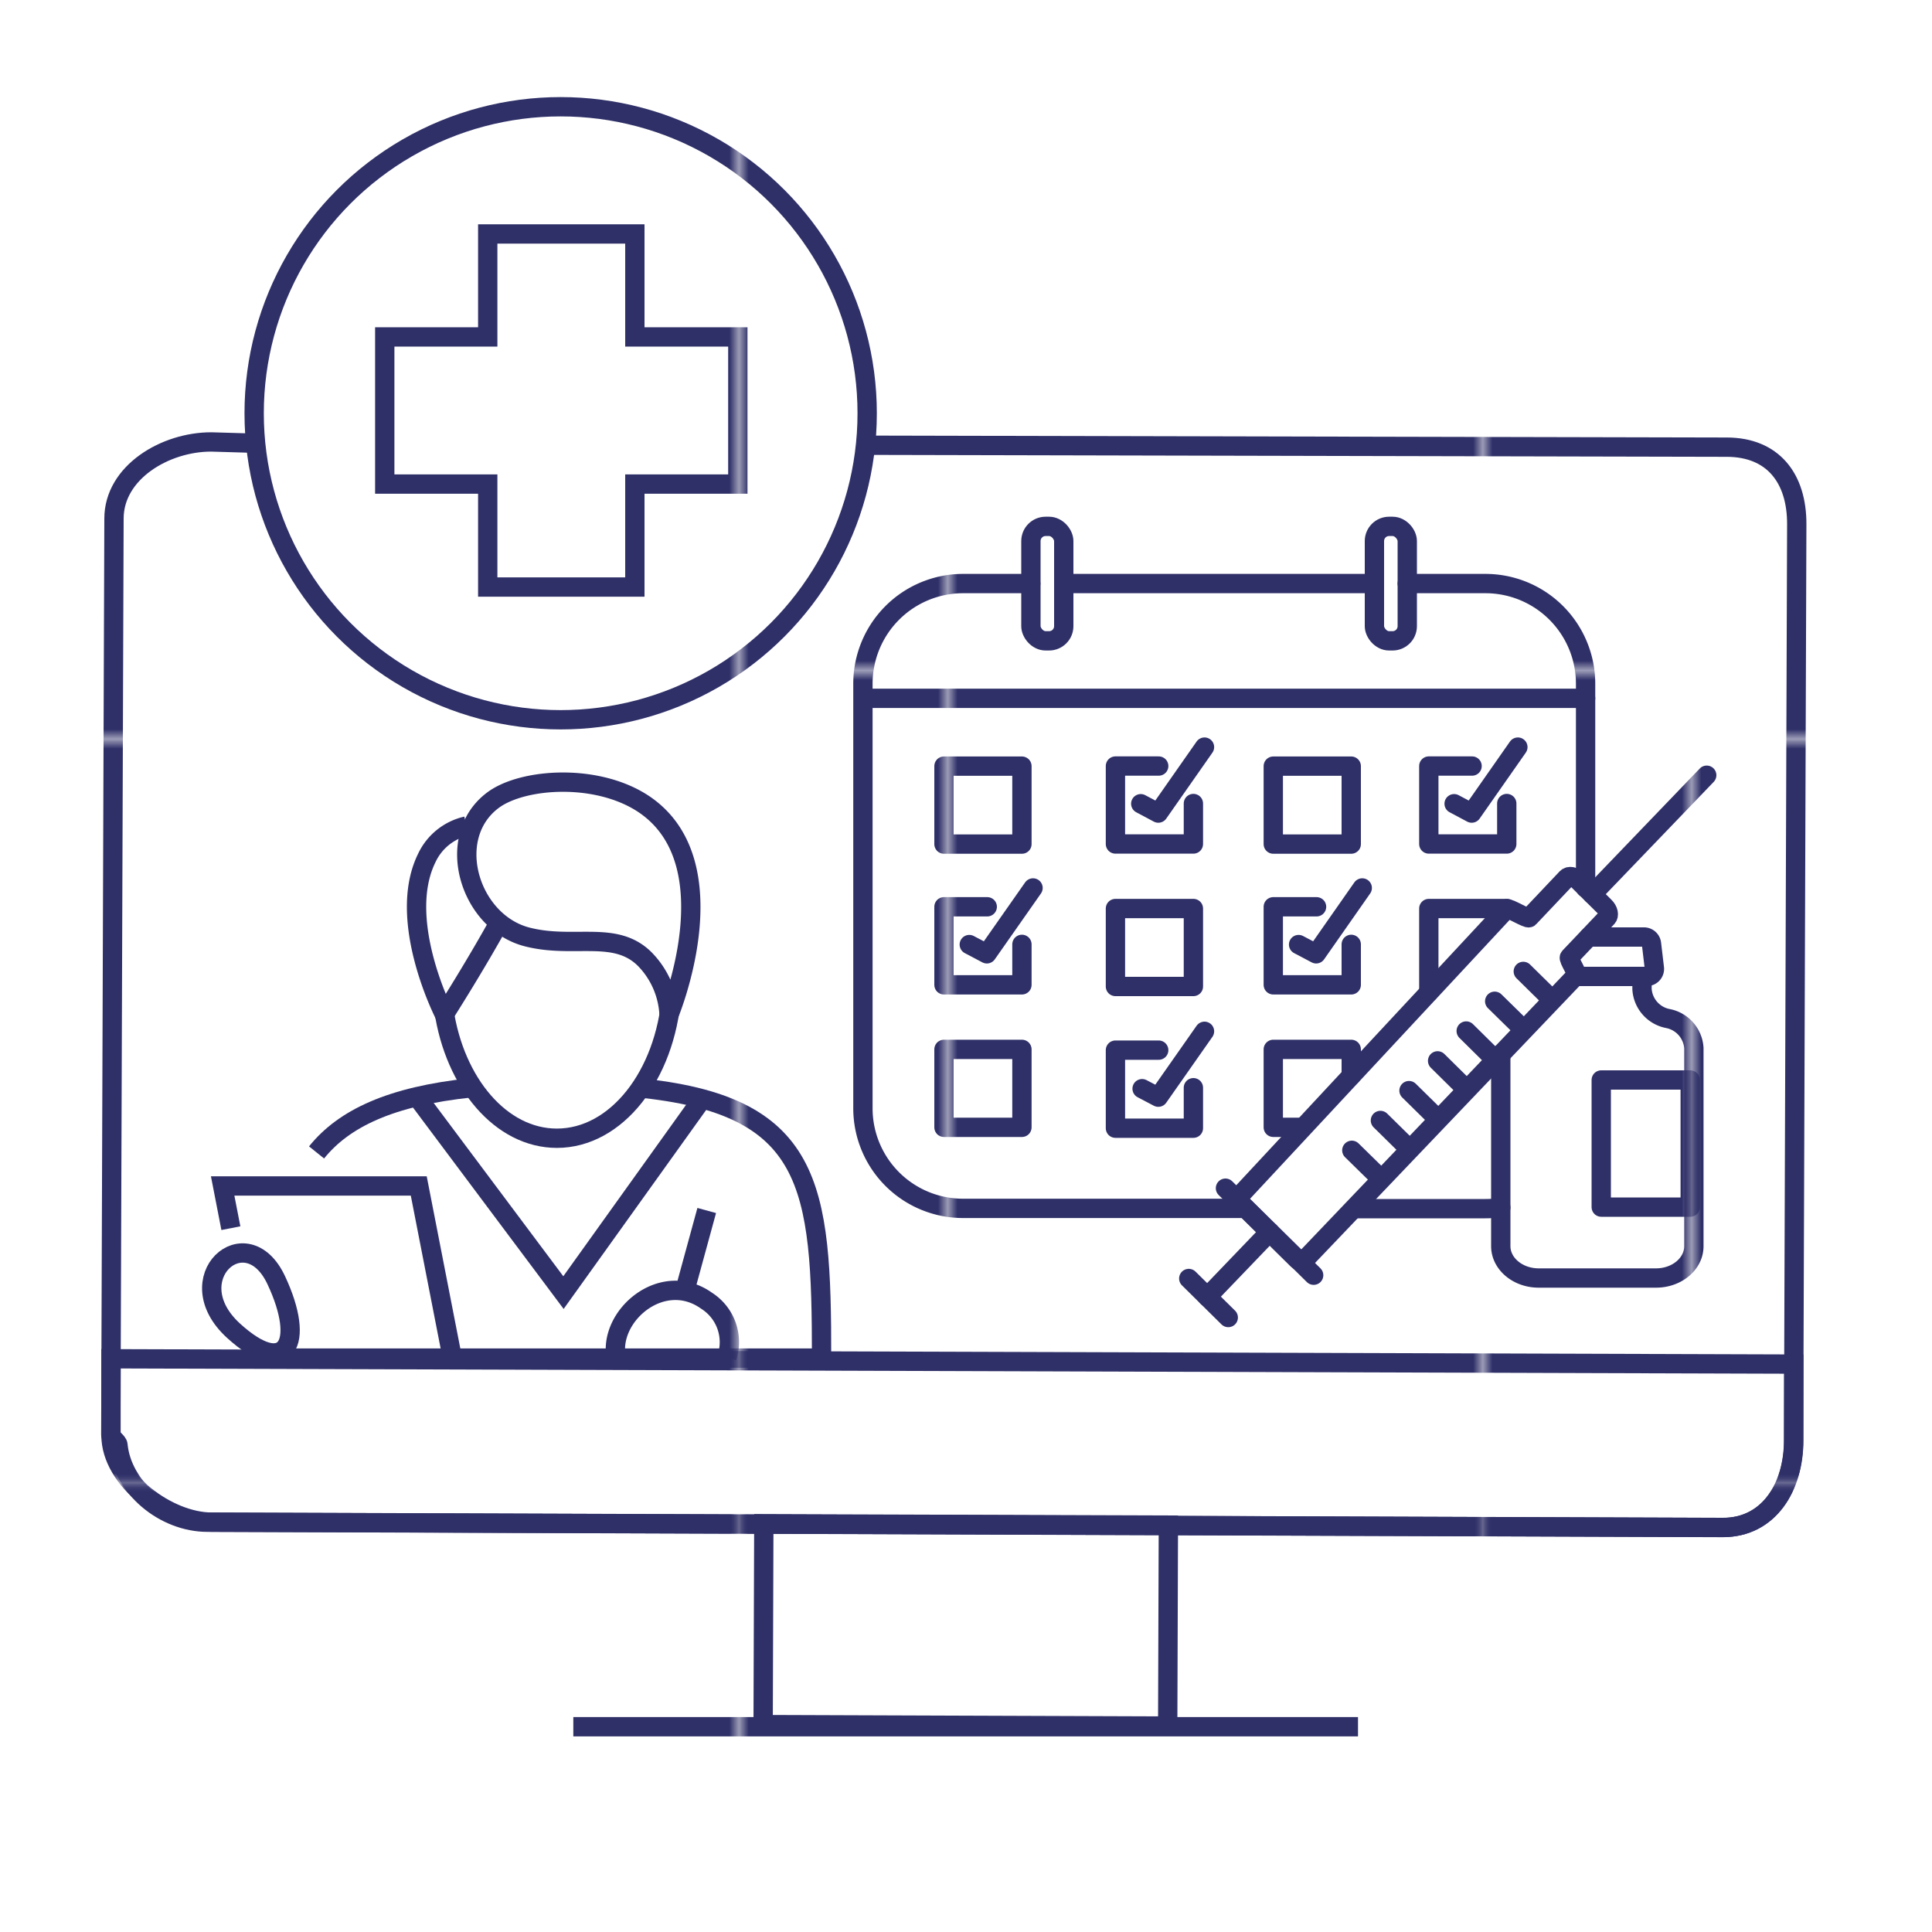 <svg xmlns="http://www.w3.org/2000/svg" xmlns:xlink="http://www.w3.org/1999/xlink" viewBox="0 0 200 200"><defs><style>.cls-1,.cls-3,.cls-4{fill:none;}.cls-2{fill:#2f3068;}.cls-3{stroke-linecap:round;stroke-linejoin:round;stroke:url(#New_Pattern_Swatch_8);}.cls-3,.cls-4{stroke-width:2px;}.cls-4{stroke-miterlimit:10;stroke:url(#New_Pattern_Swatch_8-77);}</style><pattern id="New_Pattern_Swatch_8" data-name="New Pattern Swatch 8" width="76.48" height="76.48" patternTransform="translate(21.61 -7.1)" patternUnits="userSpaceOnUse" viewBox="0 0 76.48 76.48"><rect class="cls-1" width="76.48" height="76.48"/><rect class="cls-2" width="76.48" height="76.48"/></pattern><pattern id="New_Pattern_Swatch_8-77" data-name="New Pattern Swatch 8" width="76.48" height="76.48" patternUnits="userSpaceOnUse" viewBox="0 0 76.48 76.48"><rect class="cls-1" width="76.48" height="76.48"/><rect class="cls-2" width="76.48" height="76.48"/></pattern></defs><g id="Layer_59" data-name="Layer 59"><path class="cls-3" d="M128.91,125.09H99.7a10.36,10.36,0,0,1-10.37-10.36V70.78A10.37,10.37,0,0,1,99.7,60.41h7"/><path class="cls-3" d="M155.36,125a10.35,10.35,0,0,1-1.59.12H140.24"/><path class="cls-3" d="M145.68,60.41h8.09a10.37,10.37,0,0,1,10.37,10.37V91.92"/><line class="cls-3" x1="110.13" y1="60.41" x2="142.28" y2="60.41"/><rect class="cls-3" x="106.72" y="54.49" width="3.4" height="11.85" rx="1.52"/><rect class="cls-3" x="142.28" y="54.49" width="3.4" height="11.85" rx="1.52"/><line class="cls-3" x1="164.14" y1="72.29" x2="89.56" y2="72.29"/><rect class="cls-3" x="97.72" y="79.31" width="8.07" height="8.07"/><rect class="cls-3" x="97.72" y="108.63" width="8.07" height="8.07"/><polyline class="cls-3" points="105.79 97.76 105.79 101.95 97.72 101.95 97.72 93.87 102.2 93.87"/><polyline class="cls-3" points="100.34 97.78 102.16 98.74 106.94 91.92"/><rect class="cls-3" x="131.81" y="79.31" width="8.07" height="8.07"/><polyline class="cls-3" points="134.43 116.7 131.81 116.7 131.81 108.63 139.88 108.63 139.88 111.35"/><polyline class="cls-3" points="139.88 97.76 139.88 101.95 131.81 101.95 131.81 93.87 136.29 93.87"/><polyline class="cls-3" points="134.43 97.78 136.25 98.74 141.02 91.92"/><polyline class="cls-3" points="147.91 102.73 147.91 94.05 155.98 94.05"/><polyline class="cls-3" points="155.98 83.18 155.98 87.37 147.91 87.37 147.91 79.3 152.39 79.3"/><polyline class="cls-3" points="150.53 83.2 152.35 84.17 157.13 77.34"/><rect class="cls-3" x="115.47" y="94.05" width="8.07" height="8.07"/><polyline class="cls-3" points="123.54 83.18 123.54 87.37 115.47 87.37 115.47 79.3 119.95 79.3"/><polyline class="cls-3" points="118.09 83.2 119.91 84.17 124.69 77.34"/><polyline class="cls-3" points="123.54 112.6 123.54 116.79 115.47 116.79 115.47 108.71 119.95 108.71"/><polyline class="cls-3" points="118.23 112.7 119.91 113.58 124.69 106.76"/><path class="cls-3" d="M155.36,109.12V129c0,1.82,1.76,3.3,3.93,3.3h12.14c2.17,0,3.92-1.48,3.92-3.3V108.5a3.33,3.33,0,0,0-2.68-3.06h0a3.31,3.31,0,0,1-2.69-3.06v-1.29"/><path class="cls-3" d="M164.47,97h5.72a.78.78,0,0,1,.77.68l.3,2.53a.78.78,0,0,1-.77.87H163.2"/><rect class="cls-3" x="165.76" y="111.8" width="9.21" height="13.16"/><path class="cls-3" d="M162.47,99.09,166.36,95c.25-.25.14-.77-.25-1.15l-2.78-2.75c-.38-.38-.9-.47-1.14-.22L158.29,95c-.15.16-2.16-1.08-2.31-.92l-27.72,29.78c-.15.16-.08.48.16.71l5.86,5.79c.24.23.55.29.71.13l28.2-29.54C163.34,100.76,162.31,99.25,162.47,99.09Z"/><line class="cls-3" x1="126.86" y1="123" x2="135.99" y2="132.01"/><line class="cls-3" x1="131.44" y1="127.52" x2="124.98" y2="134.25"/><line class="cls-3" x1="123.06" y1="132.35" x2="127.15" y2="136.39"/><line class="cls-3" x1="164.83" y1="92.58" x2="176.68" y2="80.25"/><line class="cls-3" x1="157.69" y1="100.56" x2="160.29" y2="103.12"/><line class="cls-3" x1="154.73" y1="103.65" x2="157.33" y2="106.2"/><line class="cls-3" x1="151.78" y1="106.73" x2="154.37" y2="109.29"/><line class="cls-3" x1="148.82" y1="109.82" x2="151.41" y2="112.38"/><line class="cls-3" x1="145.86" y1="112.9" x2="148.46" y2="115.46"/><line class="cls-3" x1="142.9" y1="115.99" x2="145.5" y2="118.55"/><line class="cls-3" x1="139.94" y1="119.08" x2="142.54" y2="121.63"/><path class="cls-4" d="M89.33,46.09l89.41.2c4.79,0,7.28,3.2,7.26,8l-.33,94.84c0,4.78-2.54,9-7.32,9l-156.87-.55c-4.48,0-8.84-3.6-9.27-8,0-.3-.74-.76-.74-1.05l.33-94.85c0-4.78,5.3-7.94,10.08-7.93l4.74.14"/><polygon class="cls-4" points="120.88 178.68 79 178.53 79.07 157.74 120.95 157.88 120.88 178.68"/><path class="cls-4" d="M185.69,141.21l0,7.91c0,4.78-2.54,9-7.32,9l-156.47-.55c-4.48,0-10.43-4.34-10.41-9l0-7.91Z"/><line class="cls-4" x1="59.35" y1="178.75" x2="140.58" y2="178.75"/><circle class="cls-4" cx="58.04" cy="42.78" r="31.73"/><polygon class="cls-4" points="76.38 34.88 65.72 34.88 65.72 24.22 50.49 24.22 50.49 34.88 39.83 34.88 39.83 50.11 50.49 50.11 50.49 60.77 65.72 60.77 65.72 50.11 76.38 50.11 76.38 34.88"/><path class="cls-4" d="M51.85,95.17C49.2,100,46,105,46,105s-5-9.74-1.82-16.18a6,6,0,0,1,4.11-3.31"/><path class="cls-4" d="M65.89,112.59c18.28,1.76,19.16,10.06,19.16,28H28.83"/><path class="cls-4" d="M32.77,119.3c2.83-3.52,7.68-5.82,16-6.69"/><polyline class="cls-4" points="43.43 113.89 58.33 133.81 72.54 113.97"/><path class="cls-4" d="M69.52,103c-.65,8.34-5.72,14.83-11.87,14.83-5.77,0-10.58-5.7-11.7-13.28"/><path class="cls-4" d="M51.08,82.8C45.9,86.6,48.55,95.47,54.6,97c4.84,1.23,9.11-.77,12.17,2.31a8.83,8.83,0,0,1,2.49,5.7s6.48-15.56-2.54-21.72C61.87,80,54.15,80.55,51.08,82.8Z"/><polyline class="cls-4" points="23.9 127.14 23.05 122.77 43.35 122.77 46.83 140.6 26.53 140.6"/><path class="cls-4" d="M63.8,140.6c-.9-4.34,4.75-9.24,9.36-5.94a5.08,5.08,0,0,1,2.1,5.84"/><path class="cls-4" d="M24.18,137.76c-5.92-5.4,1.3-11.86,4.41-5.25S29.59,142.68,24.18,137.76Z"/><line class="cls-4" x1="73.16" y1="125.31" x2="70.9" y2="133.58"/></g></svg>